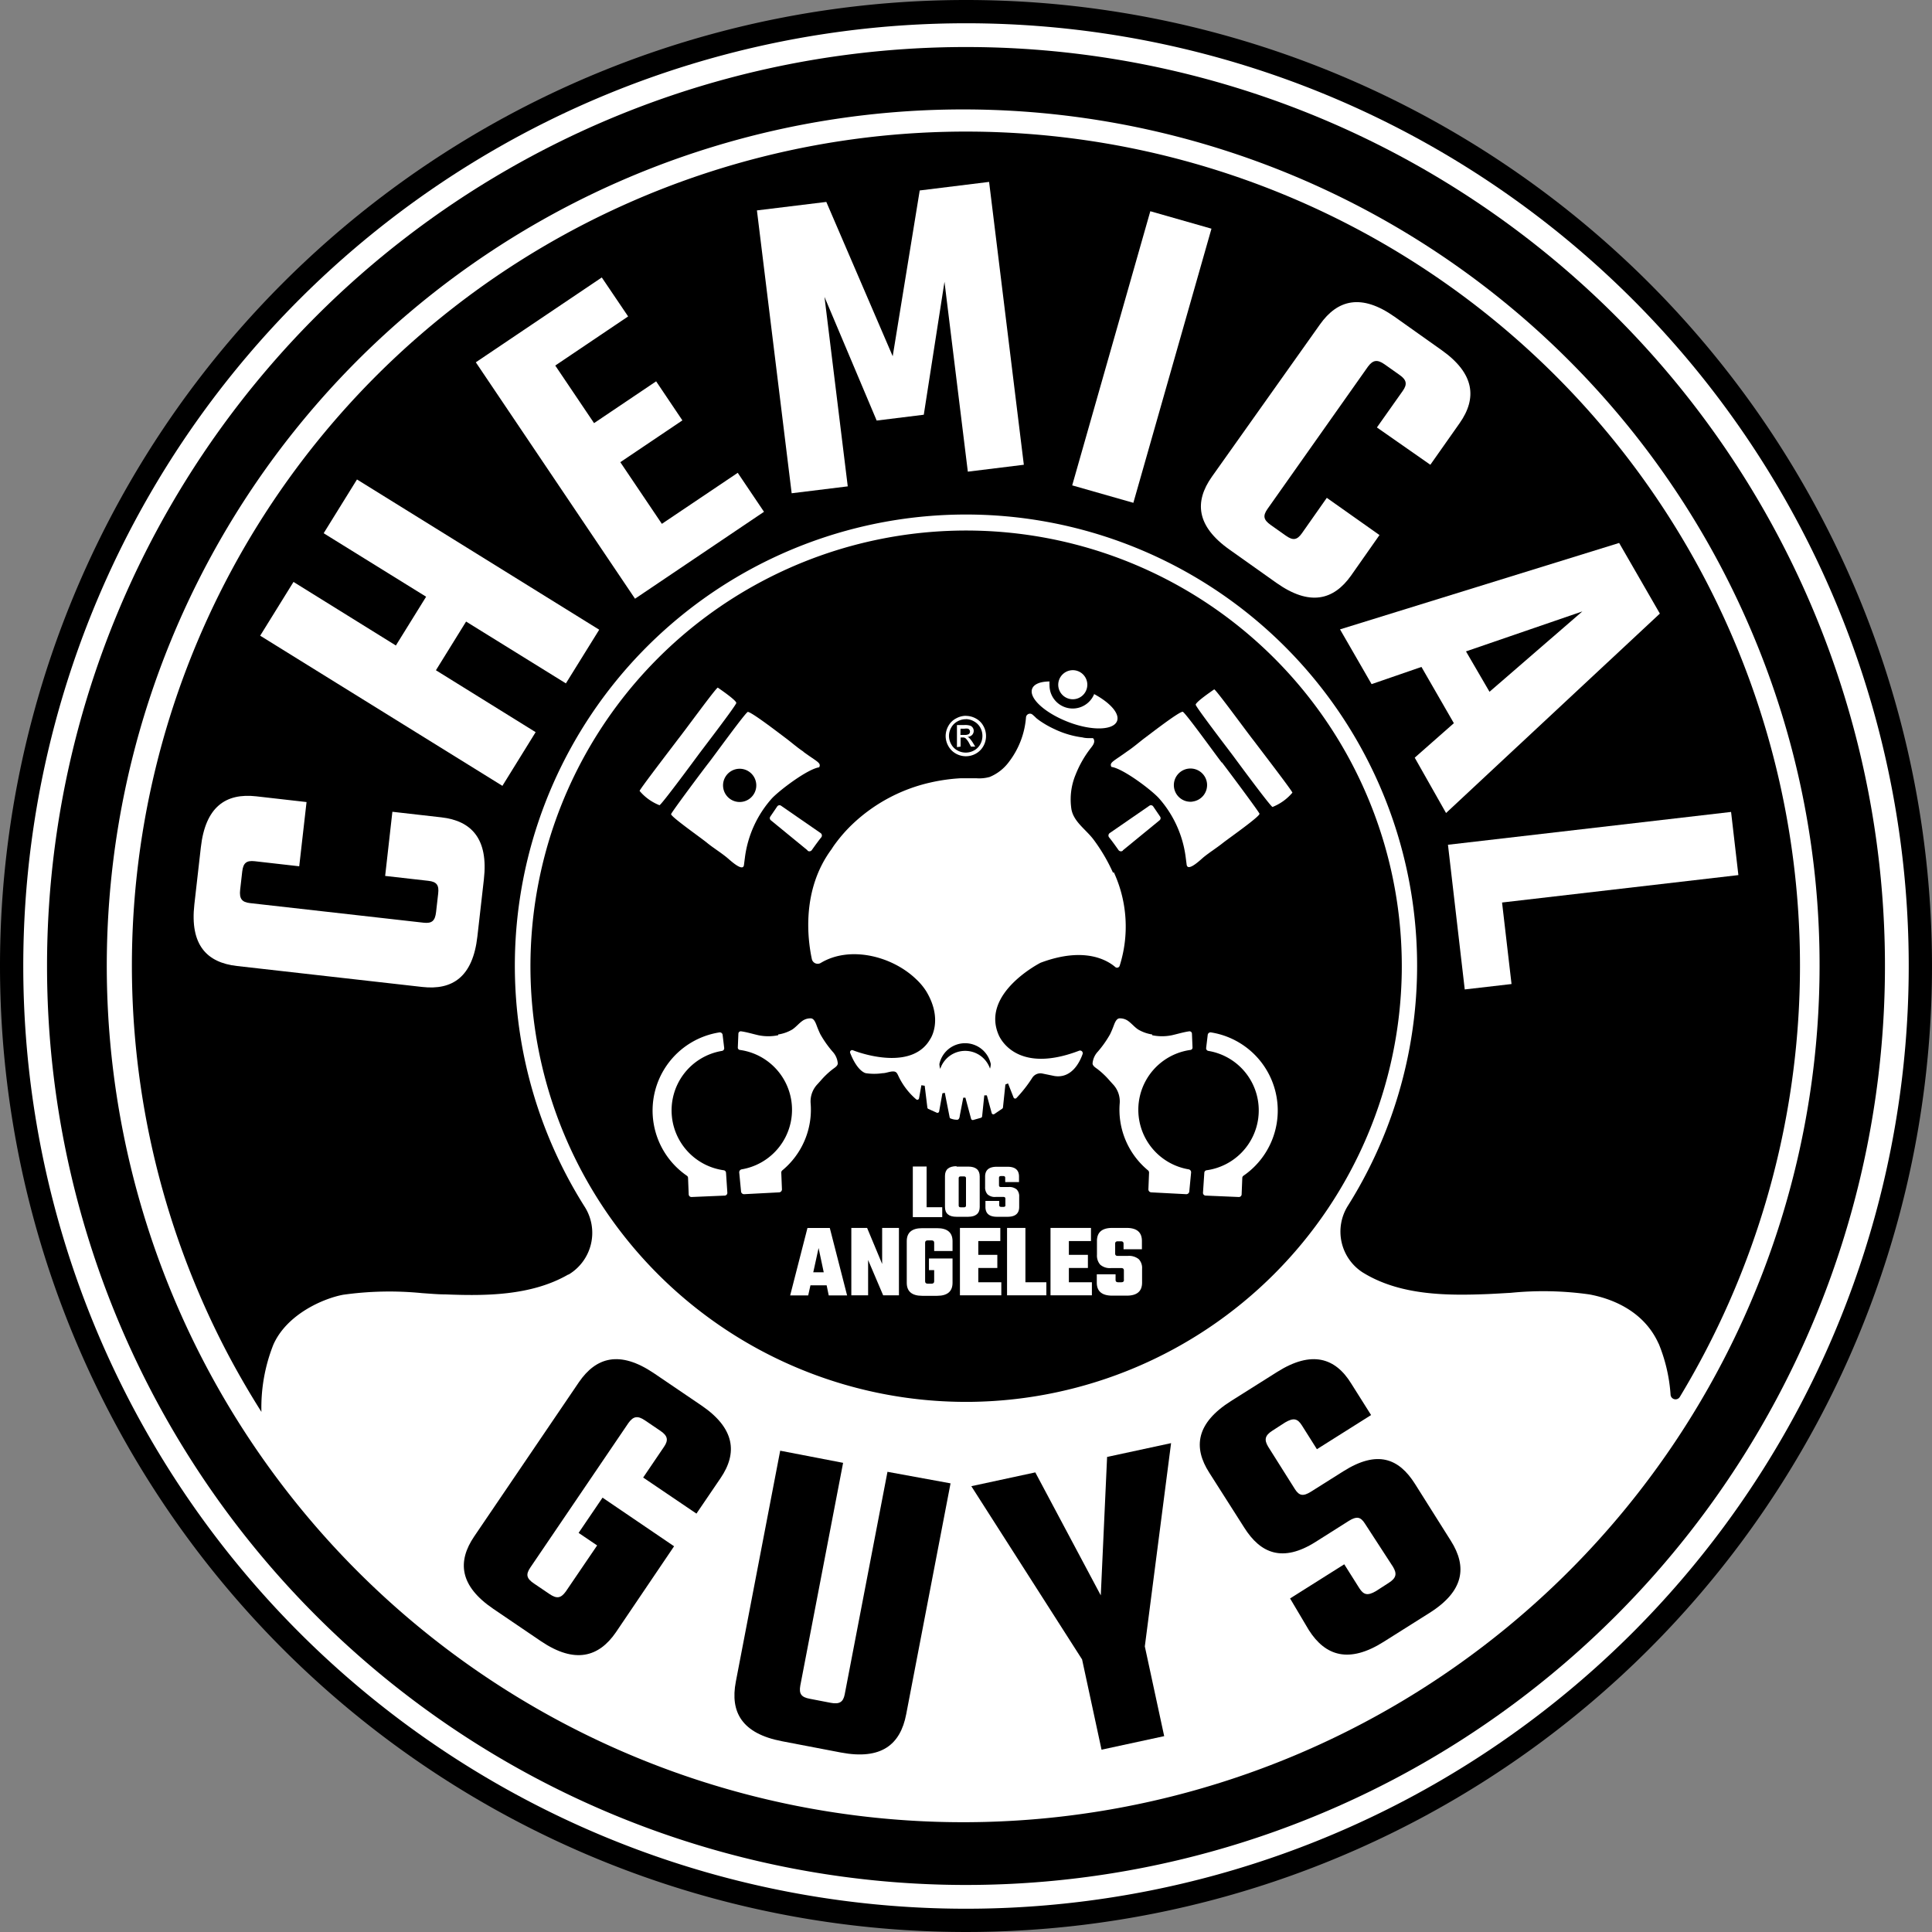 <svg xmlns="http://www.w3.org/2000/svg" viewBox="0 0 232.5 232.5"><rect x="0" y="0" width="232.5" height="232.5" fill="#808080" stroke="none"/><title>Chemical Guys logo - Brandlogos.net</title><path d="M395.75,512A116.25,116.25,0,1,0,512,395.75,116.25,116.25,0,0,0,395.75,512" transform="translate(-395.75 -395.75)"/><path d="M398.55,512A113.45,113.45,0,1,0,512,398.55,113.45,113.45,0,0,0,398.55,512" transform="translate(-395.75 -395.75)" style="fill:#fff"/><path d="M401.41,512A110.59,110.59,0,1,0,512,401.41,110.59,110.59,0,0,0,401.41,512" transform="translate(-395.75 -395.75)"/><path d="M595.35,557.45c-1.87-4.16-6-5.5-8.35-5.93a39.62,39.62,0,0,0-9.44-.19c-.91.05-1.85.11-2.77.15-4.78.19-10.24.18-14.66-2.37l-.37-.22a5.84,5.84,0,0,1-1.78-8.07,54.29,54.29,0,1,0-91.89.12,5.85,5.85,0,0,1-1.91,8.19l-.05,0c-4.45,2.57-10,2.58-14.77,2.39-.93,0-1.87-.09-2.79-.15a39.94,39.94,0,0,0-9.51.19c-2.34.43-6.77,2.31-8.41,6a20.49,20.49,0,0,0-1.44,8.1q-2.07-3.27-3.89-6.68-2.06-3.88-3.77-7.93A100.37,100.37,0,1,1,597.9,563.86a.6.6,0,0,1-1.11-.26,19.65,19.65,0,0,0-1.43-6.15m-82.62,7a52.43,52.43,0,1,1,51.7-51.7,52.49,52.49,0,0,1-51.7,51.7M606.65,472a103.06,103.06,0,1,0,8.07,40,102.37,102.37,0,0,0-8.07-40" transform="translate(-395.75 -395.75)" style="fill:#fff"/><path d="M473.15,573.56l2.51-3.7c.55-.8.45-1.33-.45-1.93l-1.83-1.24c-.89-.61-1.42-.51-2,.3l-11.81,17.4c-.58.85-.45,1.33.45,1.93l1.83,1.24c.89.61,1.39.55,2-.3l3.76-5.53-2.23-1.51,2.88-4.24,8.61,5.85-7,10.35c-2.06,3-4.94,3.82-9,1.09l-5.76-3.91c-4.06-2.76-4.35-5.69-2.29-8.72l12.6-18.56c2.06-3,4.89-3.85,9-1.09l5.76,3.91c4,2.73,4.35,5.69,2.29,8.72l-2.91,4.28Z" transform="translate(-395.75 -395.75)"/><path d="M510.14,574.26l-5.34,27.8c-.7,3.65-3,5.51-7.86,4.59l-7.1-1.36c-4.82-.93-6.24-3.51-5.54-7.16l5.34-27.8,7.57,1.46-5.15,26.8c-.18,1,.12,1.4,1.12,1.59l2.54.49c1.06.2,1.5-.1,1.68-1l5.15-26.8Z" transform="translate(-395.75 -395.75)"/><polygon points="137.77 198.13 140.1 208.93 132.56 210.56 130.22 199.7 116.89 178.85 124.59 177.19 132.47 191.99 133.23 175.33 140.93 173.67 137.77 198.13"/><path d="M560,579.09c-.52-.82-1-.89-1.92-.32l-4,2.53c-4,2.53-6.65,1.38-8.6-1.72L541.29,573c-2-3.1-1.57-6,2.59-8.64l5.57-3.51c4.15-2.62,7-1.71,8.91,1.4l2.39,3.79-6.52,4.11-1.81-2.87c-.52-.82-1-.94-2-.36l-1.55,1c-.91.58-1,1.1-.51,1.92l3.22,5.11c.52.82,1,.89,1.92.32l3.92-2.47c4.06-2.56,6.65-1.58,8.61,1.52l4.31,6.84c2,3.15,1.59,6.07-2.56,8.69l-5.52,3.48c-4.15,2.62-7,1.73-9-1.41L551,588.11l6.52-4.11,1.81,2.87c.52.82,1,.94,2,.36l1.55-1c.91-.58,1-1.1.51-1.92Z" transform="translate(-395.75 -395.75)"/><polygon points="111.51 145.28 113.39 145.28 113.39 146.47 109.85 146.47 109.85 140.38 111.51 140.38 111.51 145.28" style="fill:#fff"/><path d="M512,540.83v-3.3q0-.21-.24-.21h-.4q-.24,0-.24.21v3.3q0,.21.24.21h.4q.24,0,.24-.21m-1.14-4.69h1.4q1.39,0,1.39,1.18V541q0,1.17-1.39,1.18h-1.4q-1.39,0-1.39-1.18v-3.73q0-1.17,1.39-1.18" transform="translate(-395.75 -395.75)" style="fill:#fff"/><path d="M516.74,540.83V540q0-.21-.24-.21h-.91a1.32,1.32,0,0,1-1-.31,1.25,1.25,0,0,1-.29-.89v-1.25q0-1.17,1.38-1.18H517q1.38,0,1.38,1.18V538h-1.66v-.51q0-.21-.24-.21h-.27q-.24,0-.24.21v.9c0,.14.08.21.24.21h.89a1.39,1.39,0,0,1,1,.29,1.16,1.16,0,0,1,.3.86V541q0,1.17-1.38,1.18h-1.29q-1.39,0-1.39-1.18v-.73H516v.51q0,.21.24.21h.27q.24,0,.24-.21" transform="translate(-395.75 -395.75)" style="fill:#fff"/><path d="M493.62,548.86h1.26l-.62-2.92Zm1.86,2.78-.25-1.21h-1.95l-.27,1.21h-2.17l2.08-8.11h2.69l2.08,8.11Z" transform="translate(-395.75 -395.75)" style="fill:#fff"/><polygon points="106.16 147.77 108.18 147.77 108.18 155.88 106.28 155.88 104.47 151.63 104.47 155.88 102.45 155.88 102.45 147.77 104.35 147.77 106.16 152.11 106.16 147.77" style="fill:#fff"/><path d="M510.38,546.3h-2.21v-1q0-.28-.32-.28h-.45q-.32,0-.32.28v4.65q0,.28.32.28h.45q.32,0,.32-.28v-1.35h-.63v-1.4h2.84v2.92q0,1.57-1.86,1.57h-1.79q-1.86,0-1.86-1.57v-5q0-1.57,1.86-1.57h1.79q1.86,0,1.86,1.57Z" transform="translate(-395.75 -395.75)" style="fill:#fff"/><polygon points="117.73 154.31 120.5 154.31 120.5 155.88 115.52 155.88 115.52 147.77 120.38 147.77 120.38 149.35 117.73 149.35 117.73 151.01 120.02 151.01 120.02 152.59 117.73 152.59 117.73 154.31" style="fill:#fff"/><polygon points="123.4 154.31 125.92 154.31 125.92 155.88 121.19 155.88 121.19 147.77 123.4 147.77 123.4 154.31" style="fill:#fff"/><polygon points="128.63 154.31 131.4 154.31 131.4 155.88 126.42 155.88 126.42 147.77 131.29 147.77 131.29 149.35 128.63 149.35 128.63 151.01 130.92 151.01 130.92 152.59 128.63 152.59 128.63 154.31" style="fill:#fff"/><path d="M531,549.78v-1.15q0-.28-.32-.28h-1.21a1.76,1.76,0,0,1-1.32-.41,1.66,1.66,0,0,1-.39-1.18v-1.67q0-1.57,1.84-1.57h1.73q1.84,0,1.84,1.57v1h-2.21v-.68q0-.28-.32-.28h-.37q-.32,0-.32.28v1.2q0,.28.32.28h1.19a1.86,1.86,0,0,1,1.33.39,1.54,1.54,0,0,1,.4,1.15v1.67q0,1.57-1.84,1.57H529.6q-1.86,0-1.86-1.57v-1H530v.68q0,.28.32.28h.37q.32,0,.32-.28" transform="translate(-395.75 -395.75)" style="fill:#fff"/><path d="M511.33,484.19h.52a.85.85,0,0,0,.5-.11.37.37,0,0,0,.13-.29.34.34,0,0,0-.07-.21.31.31,0,0,0-.17-.14,1.51,1.51,0,0,0-.42,0h-.48Zm-.42,1.47V483h.9a2.09,2.09,0,0,1,.67.07.6.6,0,0,1,.33.25.67.67,0,0,1,.12.38.73.73,0,0,1-.2.5.85.85,0,0,1-.55.23.57.57,0,0,1,.22.14,3.61,3.61,0,0,1,.4.52l.31.51h-.51l-.22-.41a2.26,2.26,0,0,0-.45-.61.56.56,0,0,0-.34-.08h-.24v1.1Zm1.07-3.36a2.06,2.06,0,0,0-1,.26,1.86,1.86,0,0,0-.76.75,2,2,0,0,0,0,2,1.8,1.8,0,0,0,.75.75,2.06,2.06,0,0,0,2,0,1.88,1.88,0,0,0,.75-.75,2.07,2.07,0,0,0,0-2,1.87,1.87,0,0,0-.76-.75A2,2,0,0,0,512,482.29Zm0-.4a2.49,2.49,0,0,1,1.2.31,2.21,2.21,0,0,1,.91.9,2.46,2.46,0,0,1,0,2.43,2.32,2.32,0,0,1-.9.9,2.44,2.44,0,0,1-2.41,0,2.32,2.32,0,0,1-.9-.9,2.48,2.48,0,0,1-.33-1.21,2.51,2.51,0,0,1,.33-1.22,2.22,2.22,0,0,1,.92-.9A2.47,2.47,0,0,1,512,481.89Z" transform="translate(-395.75 -395.75)" style="fill:#fff"/><path d="M489.4,520.33a5.85,5.85,0,0,1-2.39,0c-.7-.16-1.37-.37-2.08-.47a.29.29,0,0,0-.32.27l-.07,1.69a.28.28,0,0,0,.24.28,7.27,7.27,0,0,1,.23,14.37.36.36,0,0,0-.3.38l.22,2.29a.36.36,0,0,0,.38.32l4.2-.22a.36.36,0,0,0,.34-.37l-.08-2a.35.35,0,0,1,.13-.28,9.47,9.47,0,0,0,3.4-8.1,3,3,0,0,1,.82-2.26l.38-.42a9.83,9.83,0,0,1,1.38-1.33c.24-.2.67-.41.69-.75a2.36,2.36,0,0,0-.63-1.43,12.81,12.81,0,0,1-1.47-2.09,12.3,12.3,0,0,1-.48-1.15c-.12-.29-.3-.75-.67-.76a1.68,1.68,0,0,0-1.07.35c-.41.31-.74.72-1.17,1a4.7,4.7,0,0,1-1.68.59" transform="translate(-395.75 -395.75)" style="fill:#fff"/><path d="M476.62,530.22a7.25,7.25,0,0,1,6-8,.32.32,0,0,0,.28-.36l-.19-1.58a.34.34,0,0,0-.38-.29,9.52,9.52,0,0,0-3.92,17.25.32.32,0,0,1,.14.25l.08,2a.33.33,0,0,0,.34.31l4-.17a.33.33,0,0,0,.31-.35l-.16-2.4a.32.32,0,0,0-.28-.3,7.28,7.28,0,0,1-6.22-6.34" transform="translate(-395.75 -395.75)" style="fill:#fff"/><path d="M492.93,498.08l-4.42-3.62a.33.33,0,0,1-.06-.44l.83-1.22a.33.33,0,0,1,.46-.09L494.5,496a.36.36,0,0,1,.08.52c-.29.35-.76,1-1.12,1.51a.36.36,0,0,1-.53.09" transform="translate(-395.75 -395.75)" style="fill:#fff"/><path d="M484.36,480.35c0-.32-1.88-1.61-2.23-1.85-.2,0-4,5.23-4.78,6.2-.48.65-4.6,6-4.63,6.23a6,6,0,0,0,2.39,1.72c.21,0,4.24-5.47,4.72-6.12s4.49-5.87,4.53-6.19" transform="translate(-395.75 -395.75)" style="fill:#fff"/><path d="M486.75,490.49a2,2,0,1,1-1.73-2.21,2,2,0,0,1,1.73,2.21m5.68-4.29c-.77-.51-1.46-1.13-2.16-1.65s-4-3.07-4.52-3.13c-.24,0-4.2,5.48-4.71,6.12s-4.52,6-4.53,6.19c0,.34,3.82,3,4.39,3.5.78.62,1.51,1.06,2.28,1.68.33.26,2,1.88,2.1.92l.13-1a13.21,13.21,0,0,1,3.23-7c1-1.05,4.31-3.54,5.69-3.74.28-.54-.25-.66-1.89-1.86" transform="translate(-395.75 -395.75)" style="fill:#fff"/><path d="M534.4,520.33a5.85,5.85,0,0,0,2.39,0c.7-.16,1.37-.37,2.08-.47a.29.29,0,0,1,.32.27l.07,1.69a.28.28,0,0,1-.24.28,7.27,7.27,0,0,0-.23,14.37.36.36,0,0,1,.3.38l-.22,2.29a.36.36,0,0,1-.38.32l-4.2-.22a.36.36,0,0,1-.34-.37l.08-2a.35.35,0,0,0-.13-.28,9.47,9.47,0,0,1-3.4-8.1,3,3,0,0,0-.82-2.26l-.38-.42a9.84,9.84,0,0,0-1.38-1.33c-.24-.2-.67-.41-.69-.75a2.36,2.36,0,0,1,.64-1.43,12.79,12.79,0,0,0,1.47-2.09,12.23,12.23,0,0,0,.48-1.15c.12-.29.3-.75.67-.76a1.68,1.68,0,0,1,1.07.35c.41.31.74.72,1.17,1a4.7,4.7,0,0,0,1.68.59" transform="translate(-395.75 -395.75)" style="fill:#fff"/><path d="M547.18,530.22a7.25,7.25,0,0,0-6-8,.32.32,0,0,1-.28-.36l.19-1.58a.34.34,0,0,1,.38-.29,9.52,9.52,0,0,1,3.92,17.25.32.32,0,0,0-.14.25l-.08,2a.33.33,0,0,1-.34.31l-4-.17a.33.33,0,0,1-.31-.35l.16-2.4a.32.32,0,0,1,.28-.3,7.28,7.28,0,0,0,6.22-6.34" transform="translate(-395.75 -395.75)" style="fill:#fff"/><path d="M530.88,498.08l4.42-3.62a.33.33,0,0,0,.06-.44l-.83-1.22a.33.33,0,0,0-.46-.09L529.3,496a.36.36,0,0,0-.08.52c.29.35.76,1,1.12,1.51a.36.36,0,0,0,.53.09" transform="translate(-395.75 -395.75)" style="fill:#fff"/><path d="M539.64,480.56c0-.32,1.88-1.61,2.23-1.85.2,0,4,5.23,4.78,6.2.48.65,4.6,6,4.63,6.23a6.05,6.05,0,0,1-2.39,1.72c-.21,0-4.24-5.47-4.72-6.12s-4.49-5.87-4.53-6.19" transform="translate(-395.75 -395.75)" style="fill:#fff"/><path d="M539.25,492.22A2,2,0,1,1,541,490a2,2,0,0,1-1.74,2.21m3.52-4.69c-.52-.64-4.47-6.15-4.71-6.12-.54.06-3.9,2.67-4.52,3.13s-1.39,1.14-2.16,1.65c-1.65,1.2-2.17,1.32-1.89,1.86,1.38.19,4.71,2.69,5.69,3.74a13.21,13.21,0,0,1,3.23,7l.13,1c.11,1,1.77-.66,2.1-.92.78-.62,1.5-1.06,2.28-1.68.56-.45,4.43-3.16,4.39-3.5,0-.16-4.06-5.59-4.53-6.19" transform="translate(-395.75 -395.75)" style="fill:#fff"/><path d="M523.1,478.17a1.75,1.75,0,1,0,1.75-1.77,1.76,1.76,0,0,0-1.75,1.77" transform="translate(-395.75 -395.75)" style="fill:#fff"/><path d="M527.45,479.21a2.79,2.79,0,0,1-5.4-1,2.84,2.84,0,0,1,0-.45c-1.09,0-1.88.31-2.09.88-.42,1.13,1.53,2.91,4.36,4s5.45,1,5.86-.13c.33-.9-.85-2.21-2.77-3.24" transform="translate(-395.75 -395.75)" style="fill:#fff"/><path d="M514.9,524.38a3.16,3.16,0,0,0-6,0,2,2,0,0,1-.1-.59,3.16,3.16,0,0,1,6.18,0,2.06,2.06,0,0,1-.1.59m14.81-23.61a21.07,21.07,0,0,0-2.3-3.93c-.73-1-1.86-1.79-2.42-2.88a3,3,0,0,1-.28-.8,7.78,7.78,0,0,1,.51-4.21,12.87,12.87,0,0,1,1.75-3.09c.18-.24.54-.62.47-1s-.23-.26-.41-.28c-.33,0-.67,0-1-.09h0a11,11,0,0,1-3.37-1,11.36,11.36,0,0,1-1.55-.86c-.22-.14-.43-.3-.63-.46a5.1,5.1,0,0,0-.52-.47.48.48,0,0,0-.72.39,10.1,10.1,0,0,1-2.07,5.37,5.46,5.46,0,0,1-2.3,1.79,4.6,4.6,0,0,1-1.55.16c-.68,0-1.36,0-2,0a21.84,21.84,0,0,0-3.54.5,20,20,0,0,0-9.4,5,17.84,17.84,0,0,0-2.05,2.32,8.37,8.37,0,0,0-.48.7c-3.65,4.91-2.89,10.87-2.38,13.24a.72.72,0,0,0,1.09.45c3.54-2.11,8.6-.78,11.44,1.95a7.44,7.44,0,0,1,1.24,1.48c2.08,3.46.47,5.75.47,5.75-2.05,3.59-7.59,2-9.3,1.34a.25.25,0,0,0-.32.34c.9,2.28,1.88,2.42,1.88,2.42a6.74,6.74,0,0,0,2,0c.42,0,.82-.2,1.25-.21s.51.21.71.64a8.41,8.41,0,0,0,2.1,2.72.21.21,0,0,0,.34-.13l.28-1.57.4.06.32,2.62a.21.21,0,0,0,.12.17l1,.45a.21.21,0,0,0,.3-.16l.39-2.17.29-.06.58,2.94a.21.21,0,0,0,.17.17,2,2,0,0,0,.79.13c.24-.08.24-.37.28-.58l.17-.88.23-1.19h.26l.68,2.53a.21.21,0,0,0,.26.15l.92-.26a.21.21,0,0,0,.15-.18l.26-2.52.31,0,.58,2.12a.21.21,0,0,0,.33.12l.94-.64a.21.21,0,0,0,.09-.15l.29-2.76.32-.13.66,1.68a.21.21,0,0,0,.34.09,16.22,16.22,0,0,0,1.93-2.47,1.17,1.17,0,0,1,1.2-.49l1.46.3c2,.31,3-1.55,3.38-2.64a.32.32,0,0,0-.43-.4c-7.87,3-9.69-1.95-9.69-1.95-2.12-5,5.06-8.64,5.06-8.64,5.33-2,8.08-.27,9,.52a.33.33,0,0,0,.52-.15,15.62,15.62,0,0,0-.7-11.26" transform="translate(-395.75 -395.75)" style="fill:#fff"/><path d="M431.76,500l-5.36-.61c-1-.11-1.38.22-1.5,1.24l-.25,2.2c-.12,1.07.21,1.49,1.18,1.6l20.9,2.36c1,.11,1.38-.22,1.5-1.3l.25-2.2c.12-1-.16-1.43-1.18-1.54l-5.2-.59.87-7.72,5.89.67c3.64.41,5.68,2.6,5.12,7.47l-.78,6.86c-.55,4.88-3,6.5-6.66,6.08L424.27,512c-3.64-.41-5.68-2.54-5.13-7.42l.78-6.86c.55-4.88,3-6.55,6.66-6.14l6.06.69Z" transform="translate(-395.75 -395.75)" style="fill:#fff"/><polygon points="42.96 57.7 72.11 75.78 68.1 82.24 56.09 74.8 52.46 80.66 64.46 88.11 60.46 94.57 31.31 76.5 35.32 70.03 47.64 77.68 51.28 71.81 38.95 64.17 42.96 57.7" style="fill:#fff"/><polygon points="88.78 56.9 91.94 61.59 76.42 72.05 57.26 43.6 72.42 33.39 75.59 38.08 66.82 43.99 71.49 50.92 78.96 45.89 82.12 50.59 74.65 55.62 79.65 63.04 88.78 56.9" style="fill:#fff"/><polygon points="105.5 50.61 99.22 35.73 102.02 58.53 95.27 59.36 91.09 25.32 99.44 24.3 107.43 42.87 110.68 22.92 119.03 21.89 123.21 55.93 116.47 56.76 113.66 33.91 111.17 49.91 105.5 50.61" style="fill:#fff"/><polygon points="145.79 27.52 136.39 60.51 129.03 58.41 138.43 25.42 145.79 27.52" style="fill:#fff"/><path d="M561.45,447.19l3.11-4.4c.56-.79.47-1.32-.37-1.91l-1.81-1.28c-.88-.62-1.41-.53-2,.26L548.28,457c-.59.84-.47,1.32.41,1.94l1.81,1.28c.84.59,1.33.54,1.92-.29l3-4.27,6.34,4.48L558.35,465c-2.12,3-5,3.72-9,.89l-5.64-4c-4-2.83-4.24-5.77-2.12-8.77l13-18.32c2.12-3,5-3.75,9-.92l5.64,4c4,2.83,4.28,5.8,2.17,8.8l-3.52,5Z" transform="translate(-395.75 -395.75)" style="fill:#fff"/><path d="M575,479l11.17-9.67-14,4.81Zm-4.29,3.78-3.9-6.77-6,2.07-3.8-6.59,33.59-10.4,4.9,8.5-25.73,24L566,486.93Z" transform="translate(-395.75 -395.75)" style="fill:#fff"/><polygon points="181.9 118.42 176.27 119.07 174.25 101.66 208.32 97.71 209.2 105.31 180.76 108.61 181.9 118.42" style="fill:#fff"/></svg>